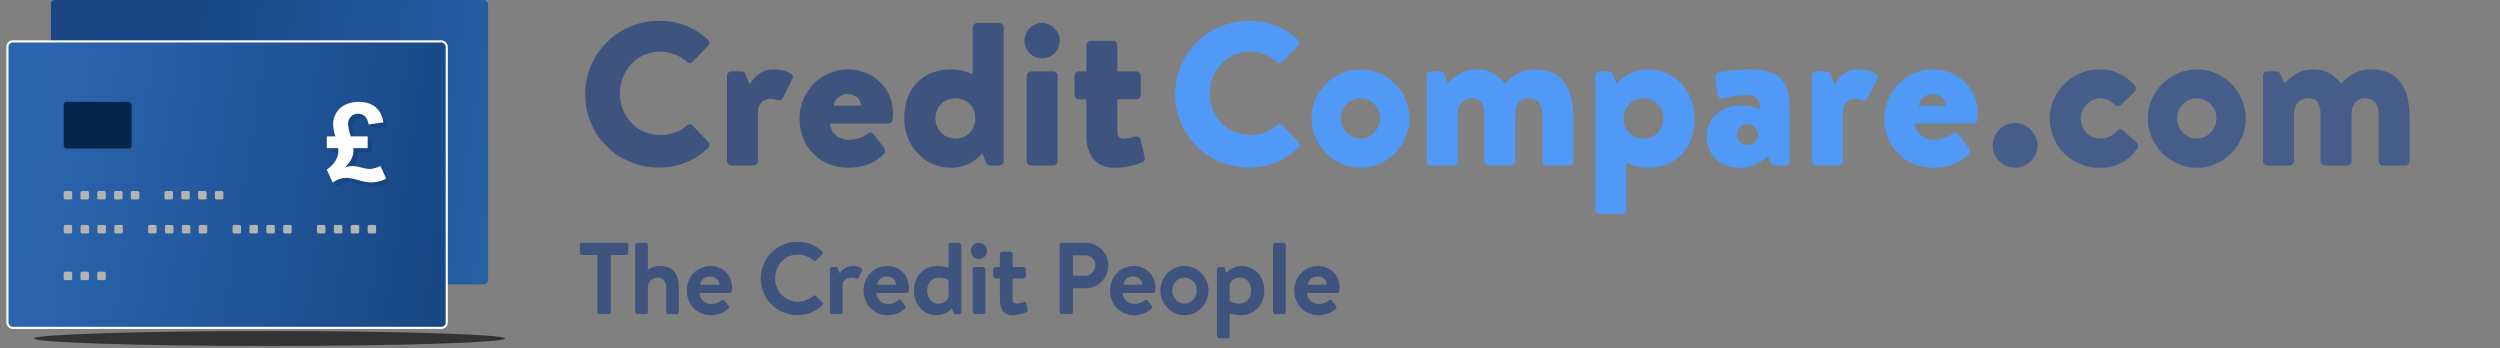 <svg width="1767" height="246" viewBox="0 0 1767 246" fill="none" xmlns="http://www.w3.org/2000/svg">
<rect x="0" y="0" width="1767" height="246" fill="#808080" stroke="none"/>
<g id="credit-logo">
<g id="credit-compare-logo">
<path id="Fill 1380" fill-rule="evenodd" clip-rule="evenodd" d="M190.499 234C282.455 234 357 236.349 357 239.248C357 242.147 282.455 244.5 190.499 244.5C98.545 244.5 24 242.147 24 239.248C24 236.349 98.545 234 190.499 234Z" fill="#333333"/>
<g id="credit-compare-">
<rect id="Rectangle 3" x="36" width="309" height="201" rx="3" fill="url(#paint0_linear)"/>
<path id="Fill 4691" fill-rule="evenodd" clip-rule="evenodd" d="M301.909 90.383L306 99.306C304.545 100.074 302.854 100.705 300.954 101.191C299.039 101.677 297.191 101.923 295.394 101.923C293.103 101.923 290.021 101.384 286.179 100.308C282.339 99.229 279.494 98.69 277.658 98.69C274.525 98.69 271.34 99.795 268.088 102L264 92.896C266.909 90.858 268.994 88.691 270.264 86.397C271.537 84.103 272.179 81.922 272.179 79.833C272.179 79.152 272.127 78.449 272.021 77.691H264V69.384H270.055C269.006 66.423 268.482 63.436 268.482 60.41C268.482 57.681 269.243 55.064 270.761 52.59C272.297 50.115 274.446 48.23 277.239 46.935C280.043 45.64 283.085 45 286.388 45C291.436 45 295.461 46.245 298.463 48.743C301.451 51.244 303.288 54.821 303.957 59.5L293.573 61C293.088 58.294 292.209 56.347 290.924 55.168C289.654 53.974 288.055 53.384 286.14 53.384C284.109 53.384 282.403 54.051 281.055 55.396C279.703 56.744 279.021 58.422 279.021 60.461C279.021 61.513 279.206 62.909 279.573 64.639C279.94 66.373 280.397 67.949 280.936 69.384H292.866V77.691H282.679C282.758 78.242 282.797 78.796 282.797 79.347C282.797 81.321 282.418 83.153 281.643 84.821C280.882 86.498 279.297 88.703 276.924 91.435C278.327 90.73 280.097 90.383 282.221 90.383C283.112 90.383 283.924 90.436 284.633 90.537C285 90.588 286.036 90.834 287.779 91.269C290.873 92.064 292.97 92.461 294.097 92.461C296.091 92.461 298.697 91.767 301.909 90.383Z" fill="#174682"/>
<path id="Fill 4692" fill-rule="evenodd" clip-rule="evenodd" d="M298.91 87.386L303 96.306C301.543 97.077 299.855 97.707 297.952 98.191C296.04 98.68 294.189 98.923 292.395 98.923C290.101 98.923 287.02 98.386 283.178 97.308C279.338 96.229 276.493 95.693 274.66 95.693C271.524 95.693 268.339 96.795 265.09 99L261 89.899C263.909 87.86 265.994 85.694 267.266 83.397C268.536 81.103 269.178 78.925 269.178 76.835C269.178 76.154 269.127 75.449 269.023 74.693H261V66.386H267.054C266.006 63.425 265.484 60.436 265.484 57.41C265.484 54.681 266.242 52.066 267.763 49.592C269.297 47.117 271.448 45.233 274.239 43.938C277.044 42.643 280.086 42 283.389 42C288.435 42 292.459 43.245 295.461 45.745C298.452 48.244 300.285 51.821 300.955 56.5L290.574 58C290.086 55.294 289.208 53.347 287.923 52.168C286.653 50.976 285.053 50.386 283.141 50.386C281.108 50.386 279.402 51.051 278.054 52.399C276.705 53.744 276.021 55.424 276.021 57.463C276.021 58.513 276.205 59.911 276.572 61.642C276.939 63.373 277.399 64.949 277.935 66.386H289.865V74.693H279.678C279.759 75.244 279.796 75.796 279.796 76.347C279.796 78.321 279.417 80.155 278.644 81.821C277.884 83.501 276.299 85.706 273.926 88.435C275.327 87.732 277.099 87.386 279.22 87.386C280.111 87.386 280.926 87.436 281.632 87.54C281.999 87.59 283.035 87.834 284.777 88.269C287.874 89.064 289.968 89.461 291.095 89.461C293.089 89.461 295.698 88.77 298.91 87.386Z" fill="white"/>
<rect id="Rectangle 2" x="75" y="42" width="48" height="33" rx="2" fill="#09254A"/>
<g id="Group 10">
<rect id="Rectangle 2_2" x="75" y="129" width="6" height="6" rx="1" fill="#B3B3B3"/>
<rect id="Rectangle 2_3" x="86.936" y="129" width="6" height="6" rx="1" fill="#B3B3B3"/>
<rect id="Rectangle 2_4" x="98.871" y="129" width="6" height="6" rx="1" fill="#B3B3B3"/>
<rect id="Rectangle 2_5" x="110.807" y="129" width="6" height="6" rx="1" fill="#B3B3B3"/>
<rect id="Rectangle 2_6" x="134.678" y="129" width="6" height="6" rx="1" fill="#B3B3B3"/>
<rect id="Rectangle 2_7" x="146.613" y="129" width="6" height="6" rx="1" fill="#B3B3B3"/>
<rect id="Rectangle 2_8" x="158.548" y="129" width="6" height="6" rx="1" fill="#B3B3B3"/>
<rect id="Rectangle 2_9" x="170.484" y="129" width="6" height="6" rx="1" fill="#B3B3B3"/>
<rect id="Rectangle 2_10" x="194.355" y="129" width="6" height="6" rx="1" fill="#B3B3B3"/>
<rect id="Rectangle 2_11" x="206.29" y="129" width="6" height="6" rx="1" fill="#B3B3B3"/>
<rect id="Rectangle 2_12" x="218.226" y="129" width="6" height="6" rx="1" fill="#B3B3B3"/>
<rect id="Rectangle 2_13" x="230.161" y="129" width="6" height="6" rx="1" fill="#B3B3B3"/>
<rect id="Rectangle 2_14" x="254.032" y="129" width="6" height="6" rx="1" fill="#B3B3B3"/>
<rect id="Rectangle 2_15" x="265.968" y="129" width="6" height="6" rx="1" fill="#B3B3B3"/>
<rect id="Rectangle 2_16" x="277.904" y="129" width="6" height="6" rx="1" fill="#B3B3B3"/>
<rect id="Rectangle 2_17" x="289.838" y="129" width="6" height="6" rx="1" fill="#B3B3B3"/>
</g>
<g id="Group 11">
<rect id="Rectangle 2_18" x="75" y="105" width="6" height="6" rx="1" fill="#B3B3B3"/>
<rect id="Rectangle 2_19" x="86.875" y="105" width="6" height="6" rx="1" fill="#B3B3B3"/>
<rect id="Rectangle 2_20" x="98.75" y="105" width="6" height="6" rx="1" fill="#B3B3B3"/>
<rect id="Rectangle 2_21" x="110.625" y="105" width="6" height="6" rx="1" fill="#B3B3B3"/>
<rect id="Rectangle 2_22" x="122.5" y="105" width="6" height="6" rx="1" fill="#B3B3B3"/>
<rect id="Rectangle 2_23" x="146.25" y="105" width="6" height="6" rx="1" fill="#B3B3B3"/>
<rect id="Rectangle 2_24" x="158.125" y="105" width="6" height="6" rx="1" fill="#B3B3B3"/>
<rect id="Rectangle 2_25" x="170" y="105" width="6" height="6" rx="1" fill="#B3B3B3"/>
<rect id="Rectangle 2_26" x="181.875" y="105" width="6" height="6" rx="1" fill="#B3B3B3"/>
</g>
<g id="Group 11_2">
<rect id="Rectangle 2_27" x="78" y="162" width="6" height="6" rx="1" fill="#B3B3B3"/>
<rect id="Rectangle 2_28" x="89.875" y="162" width="6" height="6" rx="1" fill="#B3B3B3"/>
<rect id="Rectangle 2_29" x="101.75" y="162" width="6" height="6" rx="1" fill="#B3B3B3"/>
</g>
</g>
<g id="credit-compare-_2">
<rect id="Rectangle 3_2" x="5.25" y="29.25" width="310.5" height="202.5" rx="3.75" fill="url(#paint1_linear)" stroke="white" stroke-width="1.5"/>
<path id="Fill 4691_2" fill-rule="evenodd" clip-rule="evenodd" d="M271.909 120.383L276 129.306C274.545 130.074 272.854 130.705 270.954 131.191C269.039 131.677 267.191 131.923 265.394 131.923C263.103 131.923 260.021 131.384 256.179 130.308C252.339 129.229 249.494 128.69 247.658 128.69C244.525 128.69 241.34 129.795 238.088 132L234 122.896C236.909 120.858 238.994 118.691 240.264 116.397C241.537 114.103 242.179 111.922 242.179 109.833C242.179 109.152 242.127 108.449 242.021 107.691H234V99.384H240.055C239.006 96.423 238.482 93.436 238.482 90.41C238.482 87.681 239.243 85.064 240.761 82.59C242.297 80.115 244.446 78.23 247.239 76.935C250.043 75.64 253.085 75 256.388 75C261.436 75 265.461 76.245 268.463 78.743C271.451 81.244 273.288 84.821 273.957 89.5L263.573 91C263.088 88.294 262.209 86.347 260.924 85.168C259.654 83.974 258.055 83.384 256.14 83.384C254.109 83.384 252.403 84.051 251.055 85.396C249.703 86.744 249.021 88.422 249.021 90.461C249.021 91.513 249.206 92.909 249.573 94.639C249.94 96.373 250.397 97.949 250.936 99.384H262.866V107.691H252.679C252.758 108.242 252.797 108.796 252.797 109.347C252.797 111.321 252.418 113.152 251.643 114.821C250.882 116.498 249.297 118.703 246.924 121.435C248.327 120.73 250.097 120.383 252.221 120.383C253.112 120.383 253.924 120.436 254.633 120.537C255 120.588 256.036 120.833 257.779 121.269C260.873 122.064 262.97 122.461 264.097 122.461C266.091 122.461 268.697 121.767 271.909 120.383Z" fill="#174682"/>
<path id="Fill 4692_2" fill-rule="evenodd" clip-rule="evenodd" d="M268.91 117.386L273 126.306C271.543 127.077 269.855 127.707 267.952 128.191C266.04 128.68 264.189 128.923 262.395 128.923C260.101 128.923 257.02 128.386 253.178 127.308C249.338 126.229 246.493 125.693 244.66 125.693C241.524 125.693 238.339 126.795 235.09 129L231 119.899C233.909 117.86 235.994 115.694 237.266 113.397C238.536 111.103 239.178 108.925 239.178 106.835C239.178 106.154 239.127 105.449 239.023 104.693H231V96.386H237.054C236.006 93.425 235.484 90.436 235.484 87.41C235.484 84.681 236.242 82.067 237.763 79.592C239.297 77.118 241.448 75.233 244.239 73.938C247.044 72.643 250.086 72 253.389 72C258.435 72 262.459 73.245 265.461 75.745C268.452 78.244 270.285 81.821 270.955 86.5L260.574 88C260.086 85.294 259.208 83.347 257.923 82.168C256.653 80.976 255.053 80.386 253.141 80.386C251.108 80.386 249.402 81.051 248.054 82.399C246.705 83.744 246.021 85.424 246.021 87.463C246.021 88.513 246.205 89.911 246.572 91.642C246.939 93.373 247.399 94.949 247.935 96.386H259.865V104.693H249.678C249.759 105.244 249.796 105.796 249.796 106.347C249.796 108.321 249.417 110.155 248.644 111.821C247.884 113.501 246.299 115.706 243.926 118.435C245.327 117.732 247.099 117.386 249.22 117.386C250.111 117.386 250.926 117.436 251.632 117.54C251.999 117.59 253.035 117.833 254.777 118.269C257.874 119.064 259.968 119.461 261.095 119.461C263.089 119.461 265.698 118.77 268.91 117.386Z" fill="white"/>
<rect id="Rectangle 2_30" x="45" y="72" width="48" height="33" rx="2" fill="#09254A"/>
<g id="Group 10_2">
<rect id="Rectangle 2_31" x="45" y="159" width="6" height="6" rx="1" fill="#B3B3B3"/>
<rect id="Rectangle 2_32" x="56.935" y="159" width="6" height="6" rx="1" fill="#B3B3B3"/>
<rect id="Rectangle 2_33" x="68.871" y="159" width="6" height="6" rx="1" fill="#B3B3B3"/>
<rect id="Rectangle 2_34" x="80.807" y="159" width="6" height="6" rx="1" fill="#B3B3B3"/>
<rect id="Rectangle 2_35" x="104.678" y="159" width="6" height="6" rx="1" fill="#B3B3B3"/>
<rect id="Rectangle 2_36" x="116.613" y="159" width="6" height="6" rx="1" fill="#B3B3B3"/>
<rect id="Rectangle 2_37" x="128.548" y="159" width="6" height="6" rx="1" fill="#B3B3B3"/>
<rect id="Rectangle 2_38" x="140.484" y="159" width="6" height="6" rx="1" fill="#B3B3B3"/>
<rect id="Rectangle 2_39" x="164.355" y="159" width="6" height="6" rx="1" fill="#B3B3B3"/>
<rect id="Rectangle 2_40" x="176.29" y="159" width="6" height="6" rx="1" fill="#B3B3B3"/>
<rect id="Rectangle 2_41" x="188.226" y="159" width="6" height="6" rx="1" fill="#B3B3B3"/>
<rect id="Rectangle 2_42" x="200.161" y="159" width="6" height="6" rx="1" fill="#B3B3B3"/>
<rect id="Rectangle 2_43" x="224.032" y="159" width="6" height="6" rx="1" fill="#B3B3B3"/>
<rect id="Rectangle 2_44" x="235.968" y="159" width="6" height="6" rx="1" fill="#B3B3B3"/>
<rect id="Rectangle 2_45" x="247.904" y="159" width="6" height="6" rx="1" fill="#B3B3B3"/>
<rect id="Rectangle 2_46" x="259.838" y="159" width="6" height="6" rx="1" fill="#B3B3B3"/>
</g>
<g id="Group 11_3">
<rect id="Rectangle 2_47" x="45" y="135" width="6" height="6" rx="1" fill="#B3B3B3"/>
<rect id="Rectangle 2_48" x="56.875" y="135" width="6" height="6" rx="1" fill="#B3B3B3"/>
<rect id="Rectangle 2_49" x="68.75" y="135" width="6" height="6" rx="1" fill="#B3B3B3"/>
<rect id="Rectangle 2_50" x="80.625" y="135" width="6" height="6" rx="1" fill="#B3B3B3"/>
<rect id="Rectangle 2_51" x="92.5" y="135" width="6" height="6" rx="1" fill="#B3B3B3"/>
<rect id="Rectangle 2_52" x="116.25" y="135" width="6" height="6" rx="1" fill="#B3B3B3"/>
<rect id="Rectangle 2_53" x="128.125" y="135" width="6" height="6" rx="1" fill="#B3B3B3"/>
<rect id="Rectangle 2_54" x="140" y="135" width="6" height="6" rx="1" fill="#B3B3B3"/>
<rect id="Rectangle 2_55" x="151.875" y="135" width="6" height="6" rx="1" fill="#B3B3B3"/>
</g>
<g id="Group 11_4">
<rect id="Rectangle 2_56" x="45" y="192" width="6" height="6" rx="1" fill="#B3B3B3"/>
<rect id="Rectangle 2_57" x="56.875" y="192" width="6" height="6" rx="1" fill="#B3B3B3"/>
<rect id="Rectangle 2_58" x="68.75" y="192" width="6" height="6" rx="1" fill="#B3B3B3"/>
</g>
</g>
</g>
<path id="Credit" fill-rule="evenodd" clip-rule="evenodd" d="M413.616 66.744C413.616 37.944 436.8 14.76 465.6 14.76C480 14.76 490.656 19.224 500.448 28.152C501.744 29.304 501.744 31.032 500.592 32.184L489.36 43.848C488.352 44.856 486.768 44.856 485.76 43.848C479.856 38.664 473.376 36.504 466.32 36.504C450.048 36.504 438.096 50.04 438.096 66.168C438.096 82.152 450.192 95.4 466.464 95.4C474.384 95.4 480.576 92.952 485.76 88.488C486.768 87.624 488.64 87.624 489.504 88.632L500.736 100.584C501.744 101.592 501.6 103.464 500.592 104.472C490.8 113.976 478.416 118.44 465.6 118.44C436.8 118.44 413.616 95.544 413.616 66.744ZM513.84 113.832V53.64C513.84 51.768 515.28 50.472 517.008 50.472H523.92C525.648 50.472 526.512 51.336 526.944 52.488L529.968 59.832C532.848 54.504 537.888 49.032 546.528 49.032C552.576 49.032 557.04 50.616 559.488 52.488C560.64 53.352 560.64 54.792 559.92 56.088L553.296 69.192C552.576 70.488 551.424 71.496 549.552 70.776C548.4 70.344 545.952 69.768 544.512 69.768C539.472 69.768 535.728 73.368 535.728 78.984V113.832C535.728 115.848 534.576 117 532.128 117H517.008C515.28 117 513.84 115.56 513.84 113.832ZM565.104 83.736C565.104 65.016 579.936 49.032 599.664 49.032C616.512 49.032 631.2 61.848 631.2 80.136C631.2 81.144 631.056 83.448 630.912 84.456C630.768 86.184 629.184 87.336 627.744 87.336H586.704C586.704 92.52 591.456 98.856 600.528 98.856C604.848 98.856 610.32 96.696 613.2 94.68C614.64 93.384 616.368 93.384 617.376 94.68L624.72 104.328C625.728 105.624 626.016 107.64 624.576 109.08C618.816 114.984 610.464 118.584 599.952 118.584C580.08 118.584 565.104 104.328 565.104 83.736ZM589.152 74.664H608.736C608.448 70.2 604.704 66.456 599.088 66.456C593.616 66.456 590.016 70.2 589.152 74.664ZM639.12 83.736C639.12 60.264 654.384 49.032 672.096 49.032C678.576 49.032 685.344 51.048 687.504 52.776V19.368C687.504 17.784 688.944 16.2 690.672 16.2H706.224C707.952 16.2 709.392 17.784 709.392 19.368V113.832C709.392 115.56 707.952 117 706.224 117H699.744C698.16 117 696.864 115.56 696.288 113.688L694.416 108.216C694.416 108.216 686.64 118.584 671.952 118.584C653.232 118.584 639.12 102.744 639.12 83.736ZM661.152 83.592C661.152 91.8 667.344 97.992 675.264 97.992C683.472 97.992 689.376 91.8 689.376 83.592C689.376 75.528 683.472 69.48 675.264 69.48C667.344 69.48 661.152 75.528 661.152 83.592ZM725.664 113.832V53.64C725.664 51.768 727.104 50.472 728.832 50.472H744.384C746.112 50.472 747.552 51.768 747.552 53.64V113.832C747.552 115.56 746.112 117 744.384 117H728.832C727.104 117 725.664 115.56 725.664 113.832ZM736.464 41.256C729.552 41.256 724.08 35.64 724.08 28.872C724.08 21.96 729.552 16.2 736.464 16.2C743.376 16.2 748.992 21.96 748.992 28.872C748.992 35.64 743.376 41.256 736.464 41.256ZM767.856 95.4V70.2H762.384C760.8 70.2 759.504 68.76 759.504 67.032V53.64C759.504 51.768 760.8 50.472 762.384 50.472H767.856V32.04C767.856 30.312 769.296 28.872 771.024 28.872H786.864C788.448 28.872 789.744 30.312 789.744 32.04V50.472H803.136C804.864 50.472 806.304 51.768 806.304 53.64V67.032C806.304 68.76 804.864 70.2 803.136 70.2H789.744V93.384C789.744 96.552 791.328 97.992 794.208 97.992C796.512 97.992 800.832 96.984 802.416 96.552C804.144 96.12 805.728 96.84 806.16 98.568L809.04 111.096C809.472 113.112 808.752 113.976 806.88 114.84C802.416 116.712 794.928 118.584 787.872 118.584C775.2 118.584 767.856 110.52 767.856 95.4Z" fill="#3E537E"/>
<path id="Compare" fill-rule="evenodd" clip-rule="evenodd" d="M830.616 66.744C830.616 37.944 853.8 14.76 882.6 14.76C897 14.76 907.656 19.224 917.448 28.152C918.744 29.304 918.744 31.032 917.592 32.184L906.36 43.848C905.352 44.856 903.768 44.856 902.76 43.848C896.856 38.664 890.376 36.504 883.32 36.504C867.048 36.504 855.096 50.04 855.096 66.168C855.096 82.152 867.192 95.4 883.464 95.4C891.384 95.4 897.576 92.952 902.76 88.488C903.768 87.624 905.64 87.624 906.504 88.632L917.736 100.584C918.744 101.592 918.6 103.464 917.592 104.472C907.8 113.976 895.416 118.44 882.6 118.44C853.8 118.44 830.616 95.544 830.616 66.744ZM926.952 83.592C926.952 64.872 942.648 49.032 961.656 49.032C980.664 49.032 996.216 64.872 996.216 83.592C996.216 102.6 980.664 118.584 961.656 118.584C942.648 118.584 926.952 102.6 926.952 83.592ZM947.688 83.592C947.688 91.368 953.88 97.992 961.656 97.992C969.288 97.992 975.48 91.368 975.48 83.592C975.48 75.96 969.288 69.48 961.656 69.48C953.88 69.48 947.688 75.96 947.688 83.592ZM1008.46 113.832V53.64C1008.46 51.768 1009.75 50.472 1011.62 50.472H1017.96C1019.11 50.472 1020.26 51.192 1020.7 52.344L1023.43 59.112C1027.75 54.792 1033.22 49.032 1044.02 49.032C1053.24 49.032 1057.7 52.488 1063.75 59.112C1067.21 55.368 1073.4 49.032 1084.78 49.032C1105.22 49.032 1111.99 63.864 1111.99 82.728V113.832C1111.99 115.56 1110.55 117 1108.82 117H1093.27C1091.4 117 1090.1 115.56 1090.1 113.832V81.72C1090.1 74.952 1088.09 69.48 1080.31 69.48C1074.55 69.48 1070.95 74.088 1070.95 80.568V113.832C1070.95 115.56 1069.8 117 1067.93 117H1052.23C1050.5 117 1049.06 115.56 1049.06 113.832V81.72C1049.06 74.952 1047.91 69.48 1040.57 69.48C1033.8 69.48 1030.34 74.088 1030.34 80.856V113.832C1030.34 115.56 1028.76 117 1027.18 117H1011.62C1009.75 117 1008.46 115.56 1008.46 113.832ZM1149.43 114.696V148.104C1149.43 149.832 1147.99 151.272 1146.26 151.272H1130.71C1128.98 151.272 1127.54 149.832 1127.54 148.104V53.64C1127.54 52.056 1128.98 50.472 1130.71 50.472H1137.19C1138.78 50.472 1140.07 52.056 1140.65 53.784L1142.52 59.256C1142.52 59.256 1150.3 49.032 1164.98 49.032C1183.7 49.032 1197.67 64.584 1197.67 83.592C1197.67 107.064 1182.55 118.584 1164.84 118.584C1158.36 118.584 1151.59 116.28 1149.43 114.696ZM1147.56 83.736C1147.56 91.8 1153.46 97.992 1161.67 97.992C1169.59 97.992 1175.78 91.8 1175.78 83.736C1175.78 75.816 1169.59 69.48 1161.67 69.48C1153.46 69.48 1147.56 75.816 1147.56 83.736ZM1206.31 96.696C1206.31 83.88 1215.67 74.52 1230.79 74.52C1238.28 74.52 1243.9 77.4 1243.9 77.4C1243.9 70.92 1242.46 67.176 1234.68 67.176C1230.07 67.176 1222.3 68.184 1217.98 69.48C1215.38 70.344 1214.23 68.472 1213.94 66.024L1212.36 55.8C1211.93 52.92 1213.51 51.624 1214.95 51.192C1216.54 50.616 1228.2 49.032 1237.13 49.032C1257.72 49.032 1264.92 57.384 1264.92 77.112V113.832C1264.92 115.56 1263.34 117 1261.75 117H1254.7C1253.69 117 1252.54 116.712 1251.67 114.84L1249.51 110.376C1245.48 113.832 1239.86 118.584 1229.35 118.584C1216.25 118.584 1206.31 109.944 1206.31 96.696ZM1227.77 95.112C1227.77 99.144 1231.08 102.456 1235.11 102.456C1239.14 102.456 1242.6 99.144 1242.6 95.112C1242.6 91.224 1239.14 87.768 1235.11 87.768C1231.08 87.768 1227.77 91.224 1227.77 95.112ZM1280.62 113.832V53.64C1280.62 51.768 1282.06 50.472 1283.78 50.472H1290.7C1292.42 50.472 1293.29 51.336 1293.72 52.488L1296.74 59.832C1299.62 54.504 1304.66 49.032 1313.3 49.032C1319.35 49.032 1323.82 50.616 1326.26 52.488C1327.42 53.352 1327.42 54.792 1326.7 56.088L1320.07 69.192C1319.35 70.488 1318.2 71.496 1316.33 70.776C1315.18 70.344 1312.73 69.768 1311.29 69.768C1306.25 69.768 1302.5 73.368 1302.5 78.984V113.832C1302.5 115.848 1301.35 117 1298.9 117H1283.78C1282.06 117 1280.62 115.56 1280.62 113.832ZM1331.88 83.736C1331.88 65.016 1346.71 49.032 1366.44 49.032C1383.29 49.032 1397.98 61.848 1397.98 80.136C1397.98 81.144 1397.83 83.448 1397.69 84.456C1397.54 86.184 1395.96 87.336 1394.52 87.336H1353.48C1353.48 92.52 1358.23 98.856 1367.3 98.856C1371.62 98.856 1377.1 96.696 1379.98 94.68C1381.42 93.384 1383.14 93.384 1384.15 94.68L1391.5 104.328C1392.5 105.624 1392.79 107.64 1391.35 109.08C1385.59 114.984 1377.24 118.584 1366.73 118.584C1346.86 118.584 1331.88 104.328 1331.88 83.736ZM1355.93 74.664H1375.51C1375.22 70.2 1371.48 66.456 1365.86 66.456C1360.39 66.456 1356.79 70.2 1355.93 74.664Z" fill="#5199F6"/>
<path id=".com" fill-rule="evenodd" clip-rule="evenodd" d="M1408.46 102.888C1408.46 94.104 1415.66 86.904 1424.16 86.904C1432.66 86.904 1440.14 94.104 1440.14 102.888C1440.14 111.384 1432.66 118.584 1424.16 118.584C1415.66 118.584 1408.46 111.384 1408.46 102.888ZM1448.78 83.736C1448.78 64.152 1465.06 49.032 1484.06 49.032C1494.58 49.032 1502.64 53.208 1508.98 60.696C1510.27 62.28 1509.7 64.152 1508.11 65.448L1498.75 74.52C1498.03 75.24 1496.3 75.384 1495.01 74.232C1492.27 71.784 1488.96 69.48 1484.78 69.48C1477.15 69.48 1470.67 76.248 1470.67 83.736C1470.67 91.8 1476.86 97.992 1484.5 97.992C1490.69 97.992 1493.57 95.4 1496.45 92.52C1497.6 91.08 1499.33 90.792 1500.19 91.944L1509.55 100.008C1510.99 101.448 1511.86 103.032 1510.7 104.76C1504.51 113.976 1495.87 118.584 1483.92 118.584C1464.91 118.584 1448.78 103.752 1448.78 83.736ZM1518.05 83.592C1518.05 64.872 1533.74 49.032 1552.75 49.032C1571.76 49.032 1587.31 64.872 1587.31 83.592C1587.31 102.6 1571.76 118.584 1552.75 118.584C1533.74 118.584 1518.05 102.6 1518.05 83.592ZM1538.78 83.592C1538.78 91.368 1544.98 97.992 1552.75 97.992C1560.38 97.992 1566.58 91.368 1566.58 83.592C1566.58 75.96 1560.38 69.48 1552.75 69.48C1544.98 69.48 1538.78 75.96 1538.78 83.592ZM1599.55 113.832V53.64C1599.55 51.768 1600.85 50.472 1602.72 50.472H1609.06C1610.21 50.472 1611.36 51.192 1611.79 52.344L1614.53 59.112C1618.85 54.792 1624.32 49.032 1635.12 49.032C1644.34 49.032 1648.8 52.488 1654.85 59.112C1658.3 55.368 1664.5 49.032 1675.87 49.032C1696.32 49.032 1703.09 63.864 1703.09 82.728V113.832C1703.09 115.56 1701.65 117 1699.92 117H1684.37C1682.5 117 1681.2 115.56 1681.2 113.832V81.72C1681.2 74.952 1679.18 69.48 1671.41 69.48C1665.65 69.48 1662.05 74.088 1662.05 80.568V113.832C1662.05 115.56 1660.9 117 1659.02 117H1643.33C1641.6 117 1640.16 115.56 1640.16 113.832V81.72C1640.16 74.952 1639.01 69.48 1631.66 69.48C1624.9 69.48 1621.44 74.088 1621.44 80.856V113.832C1621.44 115.56 1619.86 117 1618.27 117H1602.72C1600.85 117 1599.55 115.56 1599.55 113.832Z" fill="#475D89"/>
<!-- <path id="TM Copy 6" fill-rule="evenodd" clip-rule="evenodd" d="M1751.39 53.5417C1751.31 53.7917 1751.06 54 1750.68 54H1749.93C1749.56 54 1749.35 53.7917 1749.22 53.5417L1741.85 37.1667H1741.72L1739.31 52.9583C1739.26 53.25 1738.93 53.5833 1738.56 53.5833H1734.81C1734.26 53.5833 1733.93 53.2083 1734.01 52.625L1738.97 24.625C1739.01 24.2917 1739.26 24 1739.72 24H1740.39C1740.72 24 1740.97 24.1667 1741.1 24.4167L1750.26 44.0833H1750.39L1759.56 24.4167C1759.68 24.1667 1759.89 24 1760.26 24H1760.93C1761.39 24 1761.64 24.2917 1761.68 24.625L1766.6 52.625C1766.72 53.2083 1766.39 53.5833 1765.85 53.5833H1762.06C1761.68 53.5833 1761.35 53.25 1761.26 52.9583L1758.81 37.1667H1758.68L1751.39 53.5417ZM1725.63 52.7917C1725.63 53.2083 1725.25 53.5833 1724.83 53.5833H1720.96C1720.54 53.5833 1720.17 53.2083 1720.17 52.7917V29.4167H1713.79C1713.33 29.4167 1713 29.0417 1713 28.625V25.2083C1713 24.7917 1713.33 24.4167 1713.79 24.4167H1732C1732.46 24.4167 1732.79 24.7917 1732.79 25.2083V28.625C1732.79 29.0417 1732.46 29.4167 1732 29.4167H1725.63V52.7917Z" fill="#3E537E"/> -->
<path id="The Credit People" fill-rule="evenodd" clip-rule="evenodd" d="M422.256 220.632V180.24H411.24C410.448 180.24 409.872 179.592 409.872 178.872V172.968C409.872 172.248 410.448 171.6 411.24 171.6H442.704C443.496 171.6 444.072 172.248 444.072 172.968V178.872C444.072 179.592 443.496 180.24 442.704 180.24H431.688V220.632C431.688 221.352 431.04 222 430.32 222H423.624C422.904 222 422.256 221.352 422.256 220.632ZM448.92 220.416V173.184C448.92 172.392 449.712 171.6 450.504 171.6H456.336C457.2 171.6 457.92 172.392 457.92 173.184V190.824C459.576 189.384 462.456 188.016 466.416 188.016C477 188.016 479.88 195.36 479.88 203.712V220.416C479.88 221.28 479.088 222 478.296 222H472.464C471.6 222 470.88 221.28 470.88 220.416V203.64C470.88 199.032 468.792 196.224 464.832 196.224C460.944 196.224 458.784 198.672 457.92 202.056V220.416C457.92 221.352 457.488 222 456.192 222H450.504C449.712 222 448.92 221.28 448.92 220.416ZM485.448 205.368C485.448 196.008 492.36 188.016 502.224 188.016C510.864 188.016 517.488 194.424 517.488 203.424C517.488 203.928 517.416 205.08 517.344 205.584C517.272 206.448 516.48 207.096 515.76 207.096H494.448C494.52 211.2 497.904 214.8 502.728 214.8C506.04 214.8 508.344 213.576 509.856 212.352C510.648 211.704 511.512 211.632 512.016 212.352L514.824 216.096C515.4 216.744 515.472 217.536 514.68 218.256C511.8 220.704 507.696 222.792 502.296 222.792C492.36 222.792 485.448 214.872 485.448 205.368ZM494.952 201.192H508.416C508.272 197.952 505.68 195.432 502.008 195.432C497.976 195.432 495.384 197.88 494.952 201.192ZM537.696 196.872C537.696 182.472 549.288 170.88 563.688 170.88C570.96 170.88 576.216 173.184 581.112 177.576C581.76 178.152 581.76 179.016 581.184 179.592L576.792 184.128C576.288 184.704 575.568 184.704 574.992 184.128C571.968 181.464 567.936 179.88 563.904 179.88C554.688 179.88 547.848 187.584 547.848 196.656C547.848 205.656 554.76 213.288 563.976 213.288C568.296 213.288 571.968 211.632 574.992 209.184C575.568 208.68 576.36 208.752 576.792 209.184L581.256 213.792C581.832 214.296 581.688 215.232 581.184 215.736C576.288 220.488 570.096 222.72 563.688 222.72C549.288 222.72 537.696 211.272 537.696 196.872ZM586.608 220.416V190.32C586.608 189.384 587.4 188.736 588.192 188.736H590.856C591.648 188.736 592.008 189.096 592.296 189.816L593.52 193.056C594.672 191.4 597.768 188.016 602.88 188.016C606.84 188.016 610.08 189.096 609.144 191.256L606.984 196.152C606.624 196.944 605.832 197.232 605.04 196.872C604.248 196.512 603.456 196.224 601.944 196.224C598.344 196.224 596.184 198.528 595.608 199.68V220.416C595.608 221.64 594.816 222 593.736 222H588.192C587.4 222 586.608 221.28 586.608 220.416ZM610.392 205.368C610.392 196.008 617.304 188.016 627.168 188.016C635.808 188.016 642.432 194.424 642.432 203.424C642.432 203.928 642.36 205.08 642.288 205.584C642.216 206.448 641.424 207.096 640.704 207.096H619.392C619.464 211.2 622.848 214.8 627.672 214.8C630.984 214.8 633.288 213.576 634.8 212.352C635.592 211.704 636.456 211.632 636.96 212.352L639.768 216.096C640.344 216.744 640.416 217.536 639.624 218.256C636.744 220.704 632.64 222.792 627.24 222.792C617.304 222.792 610.392 214.872 610.392 205.368ZM619.896 201.192H633.36C633.216 197.952 630.624 195.432 626.952 195.432C622.92 195.432 620.328 197.88 619.896 201.192ZM645.984 205.368C645.984 195.648 652.536 188.016 662.472 188.016C665.784 188.016 668.952 188.808 670.464 189.384V173.184C670.464 172.392 671.256 171.6 672.048 171.6H677.88C678.744 171.6 679.464 172.392 679.464 173.184V220.416C679.464 221.28 678.744 222 677.88 222H675.216C674.424 222 673.92 221.352 673.632 220.416L672.768 217.824C672.768 217.824 668.952 222.792 661.896 222.792C652.824 222.792 645.984 215.448 645.984 205.368ZM670.464 209.976V198.096C670.464 198.096 667.728 196.224 663.552 196.224C658.08 196.224 655.272 200.688 655.272 205.368C655.272 210.048 657.936 214.584 663.12 214.584C667.44 214.584 669.744 211.848 670.464 209.976ZM687.48 220.416V190.32C687.48 189.384 688.272 188.736 689.064 188.736H694.896C695.688 188.736 696.48 189.384 696.48 190.32V220.416C696.48 221.28 695.688 222 694.896 222H689.064C688.272 222 687.48 221.28 687.48 220.416ZM691.872 183.048C688.632 183.048 686.184 180.456 686.184 177.288C686.184 174.12 688.632 171.6 691.872 171.6C695.112 171.6 697.632 174.12 697.632 177.288C697.632 180.456 695.112 183.048 691.872 183.048ZM706.728 212.064V196.8H703.488C702.624 196.8 701.976 196.008 701.976 195.216V190.32C701.976 189.384 702.624 188.736 703.488 188.736H706.728V179.52C706.728 178.656 707.52 177.936 708.312 177.936H714.216C715.08 177.936 715.728 178.656 715.728 179.52V188.736H723.504C724.368 188.736 725.088 189.384 725.088 190.32V195.216C725.088 196.008 724.368 196.8 723.504 196.8H715.728V211.776C715.728 214.008 716.808 214.512 718.464 214.512C719.904 214.512 722.64 213.72 723.504 213.432C724.44 213.072 725.232 213.504 725.376 214.296L726.312 218.688C726.528 219.552 726.168 220.2 725.376 220.632C724.224 221.28 719.472 222.792 716.016 222.792C708.6 222.792 706.728 217.824 706.728 212.064ZM748.968 220.632V172.968C748.968 172.248 749.544 171.6 750.336 171.6H767.256C776.112 171.6 783.384 178.8 783.384 187.512C783.384 196.44 776.112 203.712 767.328 203.712H758.328V220.632C758.328 221.352 757.68 222 756.96 222H750.336C749.544 222 748.968 221.352 748.968 220.632ZM758.328 194.928H766.968C771 194.928 774.096 191.688 774.096 187.44C774.096 183.48 771 180.456 766.968 180.456H758.328V194.928ZM784.56 205.368C784.56 196.008 791.472 188.016 801.336 188.016C809.976 188.016 816.6 194.424 816.6 203.424C816.6 203.928 816.528 205.08 816.456 205.584C816.384 206.448 815.592 207.096 814.872 207.096H793.56C793.632 211.2 797.016 214.8 801.84 214.8C805.152 214.8 807.456 213.576 808.968 212.352C809.76 211.704 810.624 211.632 811.128 212.352L813.936 216.096C814.512 216.744 814.584 217.536 813.792 218.256C810.912 220.704 806.808 222.792 801.408 222.792C791.472 222.792 784.56 214.872 784.56 205.368ZM794.064 201.192H807.528C807.384 197.952 804.792 195.432 801.12 195.432C797.088 195.432 794.496 197.88 794.064 201.192ZM820.152 205.296C820.152 195.936 827.784 188.016 837.144 188.016C846.576 188.016 854.208 195.936 854.208 205.296C854.208 214.8 846.576 222.792 837.144 222.792C827.784 222.792 820.152 214.8 820.152 205.296ZM828.504 205.296C828.504 210.408 832.32 214.584 837.144 214.584C841.968 214.584 845.856 210.408 845.856 205.296C845.856 200.256 841.968 196.224 837.144 196.224C832.32 196.224 828.504 200.256 828.504 205.296ZM893.616 205.44C893.616 215.16 887.064 222.792 877.128 222.792C873.816 222.792 870.648 222 869.136 221.424V237.552C869.136 238.344 868.344 239.136 867.552 239.136H861.72C860.856 239.136 860.136 238.344 860.136 237.552V190.32C860.136 189.456 860.856 188.736 861.72 188.736H864.384C865.176 188.736 865.68 189.384 865.968 190.32L866.832 192.984C866.832 192.984 870.648 188.016 877.704 188.016C886.776 188.016 893.616 195.36 893.616 205.44ZM869.136 200.832V212.712C869.136 212.712 871.872 214.584 876.048 214.584C881.52 214.584 884.328 210.12 884.328 205.44C884.328 200.76 881.664 196.224 876.48 196.224C872.16 196.224 869.856 198.96 869.136 200.832ZM899.76 220.416V173.184C899.76 172.392 900.552 171.6 901.344 171.6H907.176C907.968 171.6 908.76 172.392 908.76 173.184V220.416C908.76 221.28 907.968 222 907.176 222H901.344C900.552 222 899.76 221.28 899.76 220.416ZM914.832 205.368C914.832 196.008 921.744 188.016 931.608 188.016C940.248 188.016 946.872 194.424 946.872 203.424C946.872 203.928 946.8 205.08 946.728 205.584C946.656 206.448 945.864 207.096 945.144 207.096H923.832C923.904 211.2 927.288 214.8 932.112 214.8C935.424 214.8 937.728 213.576 939.24 212.352C940.032 211.704 940.896 211.632 941.4 212.352L944.208 216.096C944.784 216.744 944.856 217.536 944.064 218.256C941.184 220.704 937.08 222.792 931.68 222.792C921.744 222.792 914.832 214.872 914.832 205.368ZM924.336 201.192H937.8C937.656 197.952 935.064 195.432 931.392 195.432C927.36 195.432 924.768 197.88 924.336 201.192Z" fill="#3E537E"/>
</g>
<defs>
<linearGradient id="paint0_linear" x1="431.341" y1="10.263" x2="127.711" y2="-35.446" gradientUnits="userSpaceOnUse">
<stop stop-color="#2B65AE"/>
<stop offset="1" stop-color="#174682"/>
</linearGradient>
<linearGradient id="paint1_linear" x1="3.66" y1="280.736" x2="307.291" y2="326.446" gradientUnits="userSpaceOnUse">
<stop stop-color="#2B65AE"/>
<stop offset="1" stop-color="#174682"/>
</linearGradient>
</defs>
</svg>
